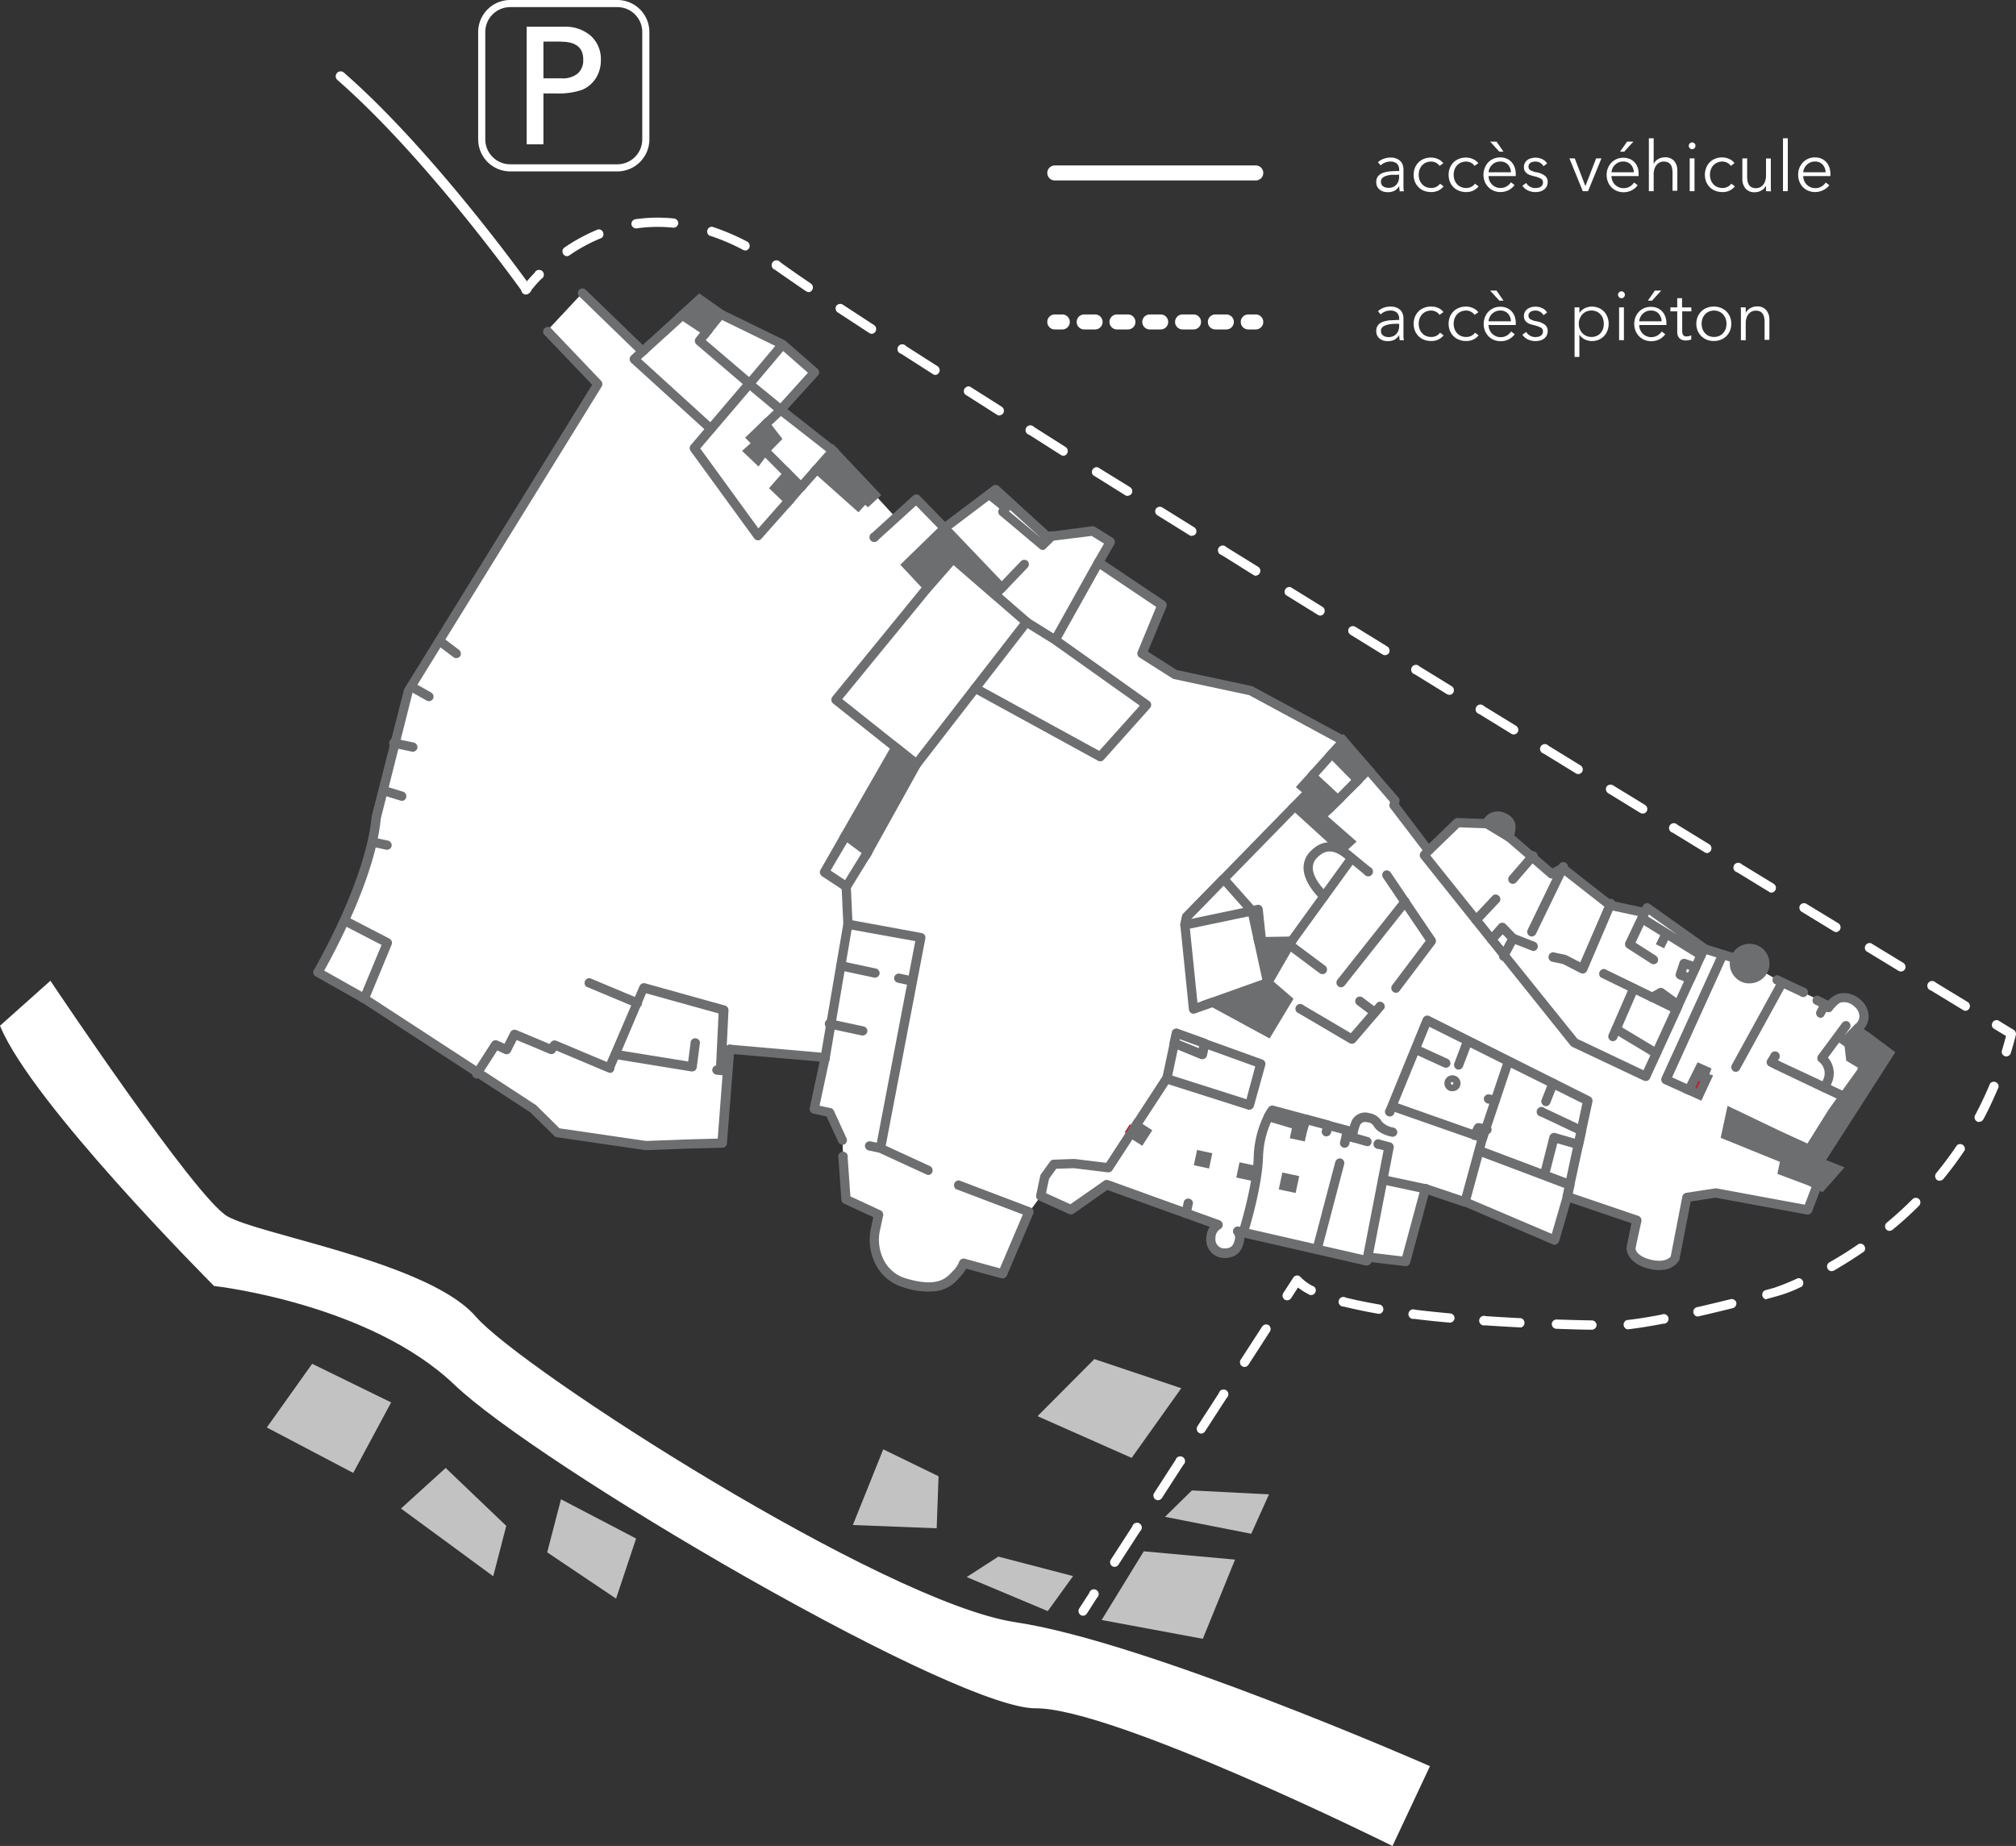 <svg xmlns="http://www.w3.org/2000/svg" viewBox="0 0 419.2 383.81"><rect x="0" y="0" width="419.2" height="383.81" fill="#333333" stroke="none"/><defs><style>.cls-1,.cls-5{fill:#fff;}.cls-2{fill:none;stroke:#fff;stroke-miterlimit:10;stroke-width:1.48px;}.cls-3{fill:#6d6e70;}.cls-4{fill:#be1e2d;}.cls-5{opacity:0.7;}</style></defs><g id="Layer_2" data-name="Layer 2"><g id="Plan_d_accès" data-name="Plan d&apos;accès"><line class="cls-1" x1="219.33" y1="35.96" x2="261.12" y2="35.96"/><path class="cls-1" d="M261.12,37.52H219.33a1.56,1.56,0,0,1,0-3.12h41.79a1.56,1.56,0,0,1,0,3.12Z"/><path class="cls-1" d="M220.89,68.5h-1.56a1.56,1.56,0,1,1,0-3.12h1.56a1.56,1.56,0,0,1,0,3.12Z"/><path class="cls-1" d="M234.54,68.5h-2.28a1.56,1.56,0,0,1,0-3.12h2.28a1.56,1.56,0,1,1,0,3.12Zm-6.83,0h-2.27a1.56,1.56,0,0,1,0-3.12h2.27a1.56,1.56,0,0,1,0,3.12Z"/><path class="cls-1" d="M255,68.5h-2.28a1.56,1.56,0,1,1,0-3.12H255a1.56,1.56,0,0,1,0,3.12Zm-6.82,0h-2.28a1.56,1.56,0,0,1,0-3.12h2.28a1.56,1.56,0,0,1,0,3.12Zm-6.83,0h-2.27a1.56,1.56,0,1,1,0-3.12h2.27a1.56,1.56,0,0,1,0,3.12Z"/><path class="cls-1" d="M261.12,68.5h-1.56a1.56,1.56,0,0,1,0-3.12h1.56a1.56,1.56,0,0,1,0,3.12Z"/><path class="cls-1" d="M290.93,35.34a1.72,1.72,0,0,0-.46-1.32,2,2,0,0,0-1.36-.43,2.81,2.81,0,0,0-1.13.22,2.64,2.64,0,0,0-.89.58l-.56-.65a3.2,3.2,0,0,1,1.12-.7,4.05,4.05,0,0,1,1.56-.28,3.49,3.49,0,0,1,1,.15,2.45,2.45,0,0,1,.84.46,2,2,0,0,1,.57.77,2.67,2.67,0,0,1,.21,1.1v3c0,.26,0,.54,0,.82a5.44,5.44,0,0,0,.09.71h-.89c0-.16,0-.34-.07-.54a5.44,5.44,0,0,1,0-.57h0a2.88,2.88,0,0,1-1,1,3.13,3.13,0,0,1-1.42.3,3.22,3.22,0,0,1-.81-.11,2.53,2.53,0,0,1-.76-.36,2.07,2.07,0,0,1-.57-.64,2,2,0,0,1-.22-1,1.82,1.82,0,0,1,.4-1.25,2.4,2.4,0,0,1,1.07-.69,6.61,6.61,0,0,1,1.53-.29q.87-.06,1.8-.06Zm-.29,1c-.41,0-.82,0-1.23,0a5.87,5.87,0,0,0-1.12.21,2.07,2.07,0,0,0-.82.44,1,1,0,0,0-.32.77,1.29,1.29,0,0,0,.13.62,1.32,1.32,0,0,0,.38.4,1.45,1.45,0,0,0,.51.21,2.47,2.47,0,0,0,1.51-.11,2,2,0,0,0,.69-.5,2.35,2.35,0,0,0,.42-.72,2.72,2.72,0,0,0,.14-.86v-.51Z"/><path class="cls-1" d="M299.32,34.49a1.83,1.83,0,0,0-.72-.65,2.24,2.24,0,0,0-1-.25,2.65,2.65,0,0,0-1.07.21,2.58,2.58,0,0,0-.83.58,2.66,2.66,0,0,0-.52.88,3.33,3.33,0,0,0,0,2.16,2.55,2.55,0,0,0,.52.87,2.4,2.4,0,0,0,.81.58,2.67,2.67,0,0,0,1.08.21,2.22,2.22,0,0,0,1.11-.25,2.19,2.19,0,0,0,.74-.64l.74.56a3.33,3.33,0,0,1-1.07.86,3.38,3.38,0,0,1-1.52.32,4,4,0,0,1-1.5-.27,3.24,3.24,0,0,1-1.14-.75,3.4,3.4,0,0,1-.74-1.14,3.91,3.91,0,0,1-.26-1.43,3.86,3.86,0,0,1,.26-1.42,3.4,3.4,0,0,1,.74-1.14,3.24,3.24,0,0,1,1.14-.75,4,4,0,0,1,1.5-.27,3.52,3.52,0,0,1,1.39.3,2.7,2.7,0,0,1,1.14.88Z"/><path class="cls-1" d="M306.6,34.49a1.83,1.83,0,0,0-.72-.65,2.2,2.2,0,0,0-1-.25,2.67,2.67,0,0,0-1.08.21,2.44,2.44,0,0,0-.82.58,2.53,2.53,0,0,0-.53.88,3.33,3.33,0,0,0,0,2.16,2.72,2.72,0,0,0,.52.87,2.4,2.4,0,0,0,.81.58,2.67,2.67,0,0,0,1.08.21,2.22,2.22,0,0,0,1.11-.25,2.19,2.19,0,0,0,.74-.64l.74.56a3.23,3.23,0,0,1-1.07.86,3.38,3.38,0,0,1-1.52.32,4,4,0,0,1-1.5-.27,3.33,3.33,0,0,1-1.14-.75,3.4,3.4,0,0,1-.74-1.14,3.91,3.91,0,0,1-.26-1.43,3.86,3.86,0,0,1,.26-1.42,3.4,3.4,0,0,1,.74-1.14,3.33,3.33,0,0,1,1.14-.75,4,4,0,0,1,1.5-.27,3.52,3.52,0,0,1,1.39.3,2.8,2.8,0,0,1,1.15.88Z"/><path class="cls-1" d="M315.18,36.14v.22a2.18,2.18,0,0,1,0,.25h-5.65a2.57,2.57,0,0,0,.2,1A2.52,2.52,0,0,0,311,38.88a2.29,2.29,0,0,0,1,.2,2.41,2.41,0,0,0,1.33-.36,2.58,2.58,0,0,0,.85-.82l.75.58a3.65,3.65,0,0,1-1.35,1.11,3.83,3.83,0,0,1-1.58.34,3.62,3.62,0,0,1-1.41-.27,3.3,3.3,0,0,1-1.11-.75,3.56,3.56,0,0,1-.74-1.14,3.72,3.72,0,0,1-.27-1.43,3.67,3.67,0,0,1,.27-1.42A3.3,3.3,0,0,1,310.57,33a3.32,3.32,0,0,1,1.35-.27,3.44,3.44,0,0,1,1.41.27,2.84,2.84,0,0,1,1,.73,3.07,3.07,0,0,1,.62,1.07A4,4,0,0,1,315.18,36.14Zm-1-.32a2.51,2.51,0,0,0-.62-1.6,2.1,2.1,0,0,0-1.64-.63,2.32,2.32,0,0,0-.92.18,2.36,2.36,0,0,0-.74.5,2.57,2.57,0,0,0-.51.71,2.28,2.28,0,0,0-.22.84Zm-4.33-6.38h1.33l1.45,2.1h-.86Z"/><path class="cls-1" d="M320.94,34.55a1.77,1.77,0,0,0-.67-.69,1.88,1.88,0,0,0-1-.27,2.31,2.31,0,0,0-.52.06,1.41,1.41,0,0,0-.47.19,1,1,0,0,0-.33.33,1,1,0,0,0-.12.48.83.83,0,0,0,.39.74,3.88,3.88,0,0,0,1.24.43,4,4,0,0,1,1.78.72,1.55,1.55,0,0,1,.58,1.27,2,2,0,0,1-.23,1,1.93,1.93,0,0,1-.59.65,2.45,2.45,0,0,1-.82.37,4.06,4.06,0,0,1-.92.11,3.71,3.71,0,0,1-1.5-.32,2.79,2.79,0,0,1-1.2-1l.79-.58a2.19,2.19,0,0,0,1.89,1.06,2.93,2.93,0,0,0,.61-.06,1.3,1.3,0,0,0,.51-.2,1,1,0,0,0,.35-.37,1.08,1.08,0,0,0,.13-.56.87.87,0,0,0-.51-.81,6.67,6.67,0,0,0-1.5-.5,6.44,6.44,0,0,1-.64-.19,2.26,2.26,0,0,1-.64-.32,1.75,1.75,0,0,1-.48-.53,1.6,1.6,0,0,1-.19-.8,1.81,1.81,0,0,1,.21-.9,1.75,1.75,0,0,1,.54-.61,2.3,2.3,0,0,1,.78-.35,3.37,3.37,0,0,1,.9-.12,3.25,3.25,0,0,1,1.39.32,2.2,2.2,0,0,1,1,.9Z"/><path class="cls-1" d="M330.21,39.75h-1.09l-2.78-6.82h1.11l2.21,5.77h0l2.23-5.77H333Z"/><path class="cls-1" d="M340.73,36.14v.22a2.29,2.29,0,0,1,0,.25h-5.65a2.58,2.58,0,0,0,.21,1,2.32,2.32,0,0,0,.52.78,2.39,2.39,0,0,0,.79.53,2.25,2.25,0,0,0,1,.2,2.44,2.44,0,0,0,1.34-.36,2.68,2.68,0,0,0,.85-.82l.74.58a3.65,3.65,0,0,1-1.35,1.11,3.8,3.8,0,0,1-1.58.34,3.6,3.6,0,0,1-1.4-.27,3.34,3.34,0,0,1-1.12-.75,3.54,3.54,0,0,1-.73-1.14,3.72,3.72,0,0,1-.27-1.43,3.86,3.86,0,0,1,.26-1.42,3.54,3.54,0,0,1,.73-1.14,3.32,3.32,0,0,1,1.09-.75,3.4,3.4,0,0,1,1.36-.27,3.48,3.48,0,0,1,1.41.27,2.84,2.84,0,0,1,1,.73,3.07,3.07,0,0,1,.62,1.07A4,4,0,0,1,340.73,36.14Zm-1-.32a2.46,2.46,0,0,0-.62-1.6,2.1,2.1,0,0,0-1.63-.63,2.32,2.32,0,0,0-.92.18,2.36,2.36,0,0,0-.74.5,2.21,2.21,0,0,0-.51.71,2.28,2.28,0,0,0-.22.84Zm-2-4.28h-.86l1.46-2.1h1.32Z"/><path class="cls-1" d="M343.9,34.06a2.06,2.06,0,0,1,.92-1,2.85,2.85,0,0,1,1.37-.35,2.4,2.4,0,0,1,1.94.77,3,3,0,0,1,.65,2v4.18h-1V36a4.88,4.88,0,0,0-.09-1,1.93,1.93,0,0,0-.29-.75,1.44,1.44,0,0,0-.57-.49,2.16,2.16,0,0,0-.9-.17,1.87,1.87,0,0,0-1.42.65,2.37,2.37,0,0,0-.47.83,3.51,3.51,0,0,0-.18,1.19v3.49h-1v-11h1v5.32Z"/><path class="cls-1" d="M352.55,30.31a.68.68,0,0,1-.21.51.72.72,0,0,1-.48.19.68.68,0,0,1-.48-.19.65.65,0,0,1-.22-.51.63.63,0,0,1,.22-.5.69.69,0,0,1,.48-.2.73.73,0,0,1,.48.2A.66.66,0,0,1,352.55,30.31Zm-.2,9.44h-1V32.93h1Z"/><path class="cls-1" d="M359.9,34.49a1.94,1.94,0,0,0-.73-.65,2.2,2.2,0,0,0-1-.25,2.67,2.67,0,0,0-1.08.21,2.48,2.48,0,0,0-1.35,1.46,3.33,3.33,0,0,0,0,2.16,2.72,2.72,0,0,0,.52.87,2.34,2.34,0,0,0,.82.58,2.62,2.62,0,0,0,1.07.21,2.22,2.22,0,0,0,1.11-.25,2.19,2.19,0,0,0,.74-.64l.75.56a3.18,3.18,0,0,1-2.6,1.18,4,4,0,0,1-1.5-.27,3.32,3.32,0,0,1-1.88-1.89,3.91,3.91,0,0,1-.26-1.43,3.86,3.86,0,0,1,.26-1.42A3.32,3.32,0,0,1,356.63,33a4,4,0,0,1,1.5-.27,3.52,3.52,0,0,1,1.39.3,2.73,2.73,0,0,1,1.15.88Z"/><path class="cls-1" d="M367.22,39.75c0-.18,0-.39,0-.61s0-.41,0-.55h0a2.23,2.23,0,0,1-.94,1,2.77,2.77,0,0,1-1.39.38,2.38,2.38,0,0,1-1.94-.78,3.05,3.05,0,0,1-.65-2V32.93h1v3.78a4.78,4.78,0,0,0,.09,1,2.11,2.11,0,0,0,.3.75,1.44,1.44,0,0,0,.57.49,1.93,1.93,0,0,0,.89.18,2.08,2.08,0,0,0,.77-.16,2,2,0,0,0,.66-.49,2.45,2.45,0,0,0,.46-.83,3.55,3.55,0,0,0,.18-1.19v-3.5h1v5.32c0,.19,0,.42,0,.71s0,.56.05.79Z"/><path class="cls-1" d="M371.75,39.75h-1v-11h1Z"/><path class="cls-1" d="M380.61,36.14v.22a2.29,2.29,0,0,1,0,.25h-5.65a2.79,2.79,0,0,0,.2,1,2.49,2.49,0,0,0,2.29,1.51,2.38,2.38,0,0,0,1.33-.36,2.61,2.61,0,0,0,.86-.82l.74.58A3.65,3.65,0,0,1,379,39.59a3.83,3.83,0,0,1-1.58.34,3.69,3.69,0,0,1-1.41-.27,3.3,3.3,0,0,1-1.11-.75,3.38,3.38,0,0,1-.73-1.14,3.72,3.72,0,0,1-.27-1.43,3.66,3.66,0,0,1,.26-1.42,3.38,3.38,0,0,1,.73-1.14A3.32,3.32,0,0,1,376,33a3.39,3.39,0,0,1,1.35-.27,3.49,3.49,0,0,1,1.42.27,3,3,0,0,1,1,.73,3.05,3.05,0,0,1,.61,1.07A3.75,3.75,0,0,1,380.61,36.14Zm-1-.32a2.46,2.46,0,0,0-.62-1.6,2.1,2.1,0,0,0-1.64-.63,2.27,2.27,0,0,0-.91.18,2.4,2.4,0,0,0-.75.5,2.57,2.57,0,0,0-.51.71,2.49,2.49,0,0,0-.22.84Z"/><path class="cls-1" d="M290.93,66.32a1.72,1.72,0,0,0-.46-1.32,1.93,1.93,0,0,0-1.36-.43,2.81,2.81,0,0,0-1.13.22,2.64,2.64,0,0,0-.89.58l-.56-.66a3.51,3.51,0,0,1,1.12-.7,4.25,4.25,0,0,1,1.56-.27,3.49,3.49,0,0,1,1,.15,2.45,2.45,0,0,1,.84.46,1.92,1.92,0,0,1,.57.77,2.65,2.65,0,0,1,.21,1.09v3c0,.26,0,.53,0,.81a5.62,5.62,0,0,0,.09.72h-.89c0-.17,0-.35-.07-.54a5.59,5.59,0,0,1,0-.57h0a2.76,2.76,0,0,1-1,1,3.13,3.13,0,0,1-1.42.3,2.82,2.82,0,0,1-.81-.11,2.29,2.29,0,0,1-.76-.35,2,2,0,0,1-.57-.65,1.89,1.89,0,0,1-.22-1,1.82,1.82,0,0,1,.4-1.25,2.32,2.32,0,0,1,1.07-.69,6.12,6.12,0,0,1,1.53-.29c.58,0,1.18-.07,1.8-.07Zm-.29,1c-.41,0-.82,0-1.23.05a5.19,5.19,0,0,0-1.12.21,2.07,2.07,0,0,0-.82.44,1,1,0,0,0-.32.77,1.25,1.25,0,0,0,.13.61,1.12,1.12,0,0,0,.38.4,1.3,1.3,0,0,0,.51.22,2.47,2.47,0,0,0,1.51-.11,2.19,2.19,0,0,0,.69-.5,2.35,2.35,0,0,0,.42-.72,2.72,2.72,0,0,0,.14-.86v-.51Z"/><path class="cls-1" d="M299.32,65.47a1.83,1.83,0,0,0-.72-.65,2.12,2.12,0,0,0-1-.25,2.65,2.65,0,0,0-1.07.21,2.44,2.44,0,0,0-.83.58,2.66,2.66,0,0,0-.52.88,3.33,3.33,0,0,0,0,2.16,2.42,2.42,0,0,0,.52.86,2.29,2.29,0,0,0,.81.59,2.67,2.67,0,0,0,1.08.21,2.22,2.22,0,0,0,1.11-.25,2.19,2.19,0,0,0,.74-.64l.74.55a3.2,3.2,0,0,1-1.07.86,3.25,3.25,0,0,1-1.52.32,4,4,0,0,1-1.5-.27,3.24,3.24,0,0,1-1.14-.75,3.46,3.46,0,0,1-.74-1.13,4.06,4.06,0,0,1,0-2.86,3.46,3.46,0,0,1,.74-1.13,3.24,3.24,0,0,1,1.14-.75,4,4,0,0,1,1.5-.27A3.52,3.52,0,0,1,299,64a2.7,2.7,0,0,1,1.14.88Z"/><path class="cls-1" d="M306.6,65.47a1.83,1.83,0,0,0-.72-.65,2.08,2.08,0,0,0-1-.25,2.67,2.67,0,0,0-1.08.21,2.31,2.31,0,0,0-.82.58,2.53,2.53,0,0,0-.53.88,3.33,3.33,0,0,0,0,2.16,2.57,2.57,0,0,0,.52.86,2.29,2.29,0,0,0,.81.59,2.67,2.67,0,0,0,1.08.21,2.22,2.22,0,0,0,1.11-.25,2.19,2.19,0,0,0,.74-.64l.74.55a3.11,3.11,0,0,1-1.07.86,3.25,3.25,0,0,1-1.52.32,4,4,0,0,1-1.5-.27,3.33,3.33,0,0,1-1.14-.75,3.46,3.46,0,0,1-.74-1.13,4.06,4.06,0,0,1,0-2.86,3.46,3.46,0,0,1,.74-1.13,3.33,3.33,0,0,1,1.14-.75,4,4,0,0,1,1.5-.27,3.52,3.52,0,0,1,1.39.3,2.8,2.8,0,0,1,1.15.88Z"/><path class="cls-1" d="M315.18,67.12v.21a2.18,2.18,0,0,1,0,.25h-5.65a2.57,2.57,0,0,0,.2,1,2.39,2.39,0,0,0,.53.79,2.5,2.5,0,0,0,.78.53,2.45,2.45,0,0,0,1,.2,2.41,2.41,0,0,0,1.33-.36,2.68,2.68,0,0,0,.85-.82l.75.58a3.75,3.75,0,0,1-1.35,1.11,3.82,3.82,0,0,1-1.58.33,3.62,3.62,0,0,1-1.41-.27,3.3,3.3,0,0,1-1.11-.75,3.63,3.63,0,0,1-.74-1.13,3.92,3.92,0,0,1,0-2.86,3.41,3.41,0,0,1,.72-1.13,3.36,3.36,0,0,1,1.1-.75,3.32,3.32,0,0,1,1.35-.27,3.44,3.44,0,0,1,1.41.27,2.84,2.84,0,0,1,1,.73,3.07,3.07,0,0,1,.62,1.07A4,4,0,0,1,315.18,67.12Zm-1-.32a2.49,2.49,0,0,0-.62-1.6,2.1,2.1,0,0,0-1.64-.63,2.32,2.32,0,0,0-.92.18,2.51,2.51,0,0,0-.74.49,2.61,2.61,0,0,0-.51.72,2.23,2.23,0,0,0-.22.84Zm-4.33-6.38h1.33l1.45,2.09h-.86Z"/><path class="cls-1" d="M320.94,65.53a1.77,1.77,0,0,0-.67-.69,1.88,1.88,0,0,0-1-.27,2.31,2.31,0,0,0-.52.06,1.23,1.23,0,0,0-.47.19.9.9,0,0,0-.45.81.83.83,0,0,0,.39.74,3.88,3.88,0,0,0,1.24.43,4,4,0,0,1,1.78.72,1.54,1.54,0,0,1,.58,1.27,2,2,0,0,1-.23,1,1.88,1.88,0,0,1-.59.66,2.25,2.25,0,0,1-.82.36,3.76,3.76,0,0,1-2.42-.21,2.77,2.77,0,0,1-1.2-1l.79-.59a2,2,0,0,0,.77.76,2.08,2.08,0,0,0,1.12.31,2.93,2.93,0,0,0,.61-.06,1.47,1.47,0,0,0,.51-.2,1,1,0,0,0,.35-.38,1.06,1.06,0,0,0,.13-.56.85.85,0,0,0-.51-.8,7.14,7.14,0,0,0-1.5-.51l-.64-.18a2.26,2.26,0,0,1-.64-.32,1.88,1.88,0,0,1-.48-.53,1.6,1.6,0,0,1-.19-.8,1.81,1.81,0,0,1,.21-.9,1.75,1.75,0,0,1,.54-.61,2.53,2.53,0,0,1,.78-.36,3.82,3.82,0,0,1,.9-.11,3.11,3.11,0,0,1,1.39.32,2.2,2.2,0,0,1,1,.9Z"/><path class="cls-1" d="M328.41,74.22h-1V63.91h1v1.18h0a2.76,2.76,0,0,1,1.13-1,3.23,3.23,0,0,1,1.43-.34,3.71,3.71,0,0,1,1.45.27,3.37,3.37,0,0,1,1.11.76,3.33,3.33,0,0,1,.71,1.14,3.84,3.84,0,0,1,.26,1.41,3.8,3.8,0,0,1-.26,1.41,3.33,3.33,0,0,1-.71,1.14,3.37,3.37,0,0,1-1.11.76,3.71,3.71,0,0,1-1.45.27,3.23,3.23,0,0,1-1.43-.34,2.83,2.83,0,0,1-1.13-1h0Zm5.08-6.9a3.38,3.38,0,0,0-.17-1.07,2.5,2.5,0,0,0-.51-.87,2.21,2.21,0,0,0-.81-.59,2.53,2.53,0,0,0-1.09-.22,2.59,2.59,0,0,0-1.05.21,2.54,2.54,0,0,0-.83.58,2.71,2.71,0,0,0-.54.88,2.92,2.92,0,0,0-.2,1.08,3,3,0,0,0,.2,1.09,2.62,2.62,0,0,0,.54.86,2.7,2.7,0,0,0,.83.58,2.59,2.59,0,0,0,1.05.21,2.68,2.68,0,0,0,1.09-.21,2.21,2.21,0,0,0,.81-.59,2.5,2.5,0,0,0,.51-.87A3.38,3.38,0,0,0,333.49,67.32Z"/><path class="cls-1" d="M337.87,61.29a.66.66,0,0,1-.21.5.69.69,0,0,1-1,0,.7.7,0,0,1,0-1,.69.69,0,0,1,1,0A.66.66,0,0,1,337.87,61.29Zm-.2,9.44h-1V63.91h1Z"/><path class="cls-1" d="M346.51,67.12v.21a2.18,2.18,0,0,1,0,.25h-5.65a2.39,2.39,0,0,0,.2,1,2.52,2.52,0,0,0,.52.79,2.67,2.67,0,0,0,.79.53,2.58,2.58,0,0,0,2.31-.16,2.68,2.68,0,0,0,.85-.82l.74.58a3.64,3.64,0,0,1-1.34,1.11,3.82,3.82,0,0,1-1.58.33,3.62,3.62,0,0,1-1.41-.27,3.3,3.3,0,0,1-1.11-.75,3.63,3.63,0,0,1-.74-1.13,3.75,3.75,0,0,1-.27-1.43,4,4,0,0,1,.26-1.43,3.6,3.6,0,0,1,.73-1.13,3.35,3.35,0,0,1,2.45-1,3.48,3.48,0,0,1,1.41.27,2.84,2.84,0,0,1,1,.73,3.07,3.07,0,0,1,.62,1.07A4,4,0,0,1,346.51,67.12Zm-1-.32a2.49,2.49,0,0,0-.62-1.6,2.12,2.12,0,0,0-1.64-.63,2.32,2.32,0,0,0-.92.18,2.51,2.51,0,0,0-.74.49,2.25,2.25,0,0,0-.51.72,2.23,2.23,0,0,0-.22.84Zm-2-4.29h-.86l1.46-2.09h1.32Z"/><path class="cls-1" d="M351.71,64.74h-1.92v4a2.16,2.16,0,0,0,.07.62.9.9,0,0,0,.21.39.69.69,0,0,0,.33.19,1.77,1.77,0,0,0,.41,0,1.71,1.71,0,0,0,.43-.06,2.23,2.23,0,0,0,.43-.16l0,.86a2.48,2.48,0,0,1-.55.15,3,3,0,0,1-.62.06,2.52,2.52,0,0,1-.58-.08,1.42,1.42,0,0,1-1-.83,2.17,2.17,0,0,1-.16-.92V64.74h-1.42v-.83h1.42V62h1v1.92h1.92Z"/><path class="cls-1" d="M360,67.32a3.75,3.75,0,0,1-.27,1.43,3.38,3.38,0,0,1-1.9,1.88,3.92,3.92,0,0,1-1.47.27,3.87,3.87,0,0,1-1.46-.27,3.37,3.37,0,0,1-1.15-.75,3.49,3.49,0,0,1-.75-1.13,3.92,3.92,0,0,1,0-2.86,3.49,3.49,0,0,1,.75-1.13,3.37,3.37,0,0,1,1.15-.75,3.87,3.87,0,0,1,1.46-.27,3.92,3.92,0,0,1,1.47.27,3.38,3.38,0,0,1,1.9,1.88A3.75,3.75,0,0,1,360,67.32Zm-1,0a3.12,3.12,0,0,0-.18-1.07,2.69,2.69,0,0,0-.52-.87,2.33,2.33,0,0,0-.82-.59,2.74,2.74,0,0,0-2.15,0,2.35,2.35,0,0,0-.8.59,2.38,2.38,0,0,0-.52.87,3.27,3.27,0,0,0,0,2.14,2.38,2.38,0,0,0,.52.87,2.35,2.35,0,0,0,.8.59,2.86,2.86,0,0,0,2.15,0,2.33,2.33,0,0,0,.82-.59,2.69,2.69,0,0,0,.52-.87A3.12,3.12,0,0,0,359,67.32Z"/><path class="cls-1" d="M363,63.91c0,.19,0,.39,0,.61s0,.41,0,.56h0a2.22,2.22,0,0,1,.95-1,2.7,2.7,0,0,1,1.38-.37,2.37,2.37,0,0,1,1.94.77,3.06,3.06,0,0,1,.65,2v4.18h-1V67a4.88,4.88,0,0,0-.09-1,1.8,1.8,0,0,0-.3-.75,1.48,1.48,0,0,0-.56-.49,2.16,2.16,0,0,0-.9-.17,1.82,1.82,0,0,0-.76.16,1.84,1.84,0,0,0-.67.49,2.27,2.27,0,0,0-.46.83,3.49,3.49,0,0,0-.18,1.18v3.5h-1V65.41c0-.18,0-.42,0-.71s0-.55-.05-.79Z"/><path class="cls-2" d="M128.38.74h-22.3a5.92,5.92,0,0,0-5.91,5.9V29a5.93,5.93,0,0,0,5.91,5.9h22.3a5.93,5.93,0,0,0,5.91-5.9V6.64A5.92,5.92,0,0,0,128.38.74Z"/><path class="cls-1" d="M109.35,61.24a1,1,0,0,1-.56-.18,1,1,0,0,1-.22-1.34,30.4,30.4,0,0,1,2.6-3A1,1,0,1,1,112.55,58a27.14,27.14,0,0,0-2.42,2.8A1,1,0,0,1,109.35,61.24Z"/><path class="cls-1" d="M408.74,210.17a.93.93,0,0,1-.5-.14l-6.74-4.1a1,1,0,1,1,1-1.64l6.74,4.1a1,1,0,0,1-.5,1.78ZM395.27,202a.94.94,0,0,1-.5-.15l-6.72-4.09a1,1,0,0,1,1-1.65l6.73,4.1a1,1,0,0,1,.32,1.32A1,1,0,0,1,395.27,202Zm-13.44-8.2a1,1,0,0,1-.5-.14l-6.72-4.1a1,1,0,0,1-.32-1.33,1,1,0,0,1,1.32-.31l6.72,4.09a1,1,0,0,1-.5,1.79Zm-13.43-8.2a.91.91,0,0,1-.5-.15l-6.72-4.1a1,1,0,1,1,1-1.64l6.71,4.1a1,1,0,0,1-.5,1.79ZM355,177.37a1,1,0,0,1-.5-.14l-6.71-4.11a1,1,0,1,1,1-1.64l6.7,4.11a1,1,0,0,1-.5,1.78Zm-13.42-8.21a1,1,0,0,1-.5-.14l-6.7-4.11a1,1,0,0,1-.32-1.33,1,1,0,0,1,1.32-.31l6.71,4.11a1,1,0,0,1,.32,1.32A1,1,0,0,1,341.55,169.16Zm-13.4-8.22a1,1,0,0,1-.51-.15l-6.7-4.11a1,1,0,1,1,1-1.64l6.7,4.12a1,1,0,0,1,.32,1.32A1,1,0,0,1,328.15,160.94Zm-13.41-8.23a1,1,0,0,1-.5-.14l-6.7-4.12a1,1,0,1,1,1-1.64l6.7,4.12a1,1,0,0,1,.31,1.32A1,1,0,0,1,314.74,152.71Zm-13.4-8.24a1,1,0,0,1-.5-.14l-6.69-4.13a1,1,0,1,1,1-1.63l6.7,4.12a1,1,0,0,1,.31,1.32A.94.94,0,0,1,301.34,144.47ZM288,136.22a.94.94,0,0,1-.51-.14l-6.7-4.13a1,1,0,0,1-.31-1.33,1,1,0,0,1,1.32-.31l6.7,4.13a1,1,0,0,1,.31,1.33A1,1,0,0,1,288,136.22ZM274.57,128a1,1,0,0,1-.5-.14l-6.69-4.14a1,1,0,0,1,1-1.64l6.69,4.14a1,1,0,0,1-.51,1.78Zm-13.37-8.28a.94.94,0,0,1-.51-.14L254,115.39a1,1,0,1,1,1-1.63l6.69,4.14a1,1,0,0,1-.51,1.78Zm-13.37-8.29a.94.94,0,0,1-.5-.15l-6.68-4.15a1,1,0,0,1-.31-1.32,1,1,0,0,1,1.33-.31l6.67,4.15a1,1,0,0,1,.31,1.33A1,1,0,0,1,247.83,111.39Zm-13.35-8.31a.91.91,0,0,1-.5-.15l-6.68-4.17a1,1,0,0,1,1-1.63L235,101.3a1,1,0,0,1,.31,1.32A1,1,0,0,1,234.48,103.08Zm-13.33-8.35a1,1,0,0,1-.51-.15L214,90.4a1,1,0,1,1,1-1.63L221.66,93a1,1,0,0,1-.51,1.77Zm-13.32-8.38a.87.87,0,0,1-.51-.15L200.67,82a1,1,0,0,1,1-1.63l6.65,4.21a1,1,0,0,1,.29,1.33A.94.94,0,0,1,207.83,86.35Zm-13.29-8.43a1,1,0,0,1-.51-.15c-2.3-1.47-4.52-2.88-6.64-4.25a1,1,0,1,1,1-1.61c2.12,1.36,4.33,2.78,6.63,4.24a1,1,0,0,1-.52,1.77ZM181.3,69.41a.94.94,0,0,1-.53-.16l-6.6-4.31a1,1,0,0,1-.27-1.34,1,1,0,0,1,1.33-.27l6.59,4.31a1,1,0,0,1-.52,1.77Zm-13.16-8.69a1,1,0,0,1-.54-.17c-2.34-1.59-4.29-2.95-5.8-4l-.68-.48a1,1,0,1,1,1.11-1.57l.69.5c1.5,1.08,3.44,2.43,5.76,4a1,1,0,0,1-.54,1.76Zm-50.29-7.45a1,1,0,0,1-.55-1.75,36.36,36.36,0,0,1,7.08-3.83,1,1,0,0,1,.72,1.78,34.75,34.75,0,0,0-6.71,3.63A.93.93,0,0,1,117.85,53.27ZM155,52.08a1.06,1.06,0,0,1-.45-.11,44.47,44.47,0,0,0-7.06-3,1,1,0,0,1,.6-1.83,47.28,47.28,0,0,1,7.36,3.14,1,1,0,0,1-.45,1.82Zm-22.7-4.59a1,1,0,0,1-1-.82,1,1,0,0,1,.81-1.09,33,33,0,0,1,8.07-.15,1,1,0,0,1,.85,1.06,1,1,0,0,1-1.05.85,31.62,31.62,0,0,0-7.6.14Z"/><path class="cls-1" d="M417.2,219.65a.95.95,0,0,1-.92-1.24c.3-1,.58-2,.85-3l-2.67-1.62a1,1,0,0,1,1-1.65l3.28,2a1,1,0,0,1,.43,1.06c-.32,1.26-.68,2.52-1.05,3.75A1,1,0,0,1,417.2,219.65Z"/><path class="cls-1" d="M331,276.47h0c-1.79,0-4.34-.08-7.4-.19a1,1,0,0,1-.93-1,1,1,0,0,1,1-.93c3.05.1,5.59.16,7.38.19a1,1,0,0,1,.94,1A1,1,0,0,1,331,276.47Zm7.39-.08a1,1,0,0,1-.11-1.92c1.94-.21,4.37-.59,7.22-1.14a1,1,0,1,1,.37,1.89c-2.9.55-5.38.95-7.38,1.17ZM316.24,276h-.05c-2.55-.13-5-.27-7.39-.44a1,1,0,1,1,.13-1.91c2.35.16,4.82.3,7.35.43a1,1,0,0,1,0,1.92Zm-14.74-1h-.09c-2.59-.23-5.07-.49-7.37-.78a1,1,0,1,1,.23-1.9c2.29.27,4.75.53,7.32.77a1,1,0,0,1,.87,1A1,1,0,0,1,301.5,275Zm51.42-1.27a1,1,0,0,1-.21-1.9c2.24-.51,4.65-1.09,7.16-1.71a1,1,0,0,1,1.17.7,1,1,0,0,1-.7,1.16c-2.53.63-4.95,1.21-7.21,1.73Zm-66.07-.56h-.16c-2.73-.46-5.19-1-7.31-1.51a1,1,0,1,1,.47-1.86c2.08.52,4.48,1,7.16,1.47a1,1,0,0,1-.16,1.91Zm80.41-3a1,1,0,0,1-.25-1.89l1.87-.51a49,49,0,0,0,4.94-2,1,1,0,0,1,.79,1.76,28.43,28.43,0,0,1-5.22,2v0l-1.89.52A1.07,1.07,0,0,1,367.26,270.13Zm13.54-5.86a1,1,0,0,1-.48-1.8c2.11-1.19,4.18-2.49,6.18-3.87a1,1,0,0,1,1.1,1.58c-2.05,1.41-4.18,2.75-6.33,4A1,1,0,0,1,380.8,264.27Zm12.13-8.37a1,1,0,0,1-.74-.35,1,1,0,0,1,.12-1.36c1.87-1.55,3.68-3.2,5.38-4.91a1,1,0,0,1,1.36,0,1,1,0,0,1,0,1.36c-1.74,1.75-3.59,3.44-5.51,5A1,1,0,0,1,392.93,255.9Zm10.4-10.43a.94.94,0,0,1-.61-.22,1,1,0,0,1-.13-1.35c1.54-1.88,3-3.84,4.35-5.84a1,1,0,0,1,1.59,1.07c-1.38,2.06-2.88,4.07-4.46,6A1,1,0,0,1,403.33,245.47Zm8.2-12.22a.92.92,0,0,1-.45-.12,1,1,0,0,1-.39-1.3c1.13-2.12,2.18-4.33,3.11-6.57a1,1,0,0,1,1.78.74c-1,2.29-2,4.56-3.2,6.74A1,1,0,0,1,411.53,233.25Z"/><path class="cls-1" d="M267.63,270.36a.91.91,0,0,1-.52-.16,1,1,0,0,1-.28-1.33l2.09-3.23a1,1,0,0,1,.73-.44.93.93,0,0,1,.79.33,9.18,9.18,0,0,0,2.83,2,1,1,0,0,1-.84,1.73,13.5,13.5,0,0,1-2.53-1.56l-1.46,2.26A1,1,0,0,1,267.63,270.36Z"/><path class="cls-1" d="M231.78,325.78a1,1,0,0,1-.52-.15,1,1,0,0,1-.29-1.33l4.48-6.93a1,1,0,1,1,1.62,1l-4.48,6.93A1,1,0,0,1,231.78,325.78Zm9-13.86a1,1,0,0,1-.52-.15,1,1,0,0,1-.28-1.33l4.48-6.93a1,1,0,1,1,1.61,1.05l-4.48,6.93A1,1,0,0,1,240.74,311.92Zm9-13.85a1,1,0,0,1-.81-1.49l4.48-6.92a1,1,0,1,1,1.62,1l-4.49,6.93A1,1,0,0,1,249.71,298.07Zm9-13.86a1,1,0,0,1-.52-.15,1,1,0,0,1-.29-1.33l4.49-6.93a1,1,0,0,1,1.32-.29,1,1,0,0,1,.29,1.33l-4.48,6.93A1,1,0,0,1,258.67,284.21Z"/><path class="cls-1" d="M225.21,335.94a.91.91,0,0,1-.52-.16,1,1,0,0,1-.29-1.33l2.09-3.23a1,1,0,1,1,1.61,1L226,335.5A1,1,0,0,1,225.21,335.94Z"/><path class="cls-1" d="M109.52,30V5.56h7.75a8,8,0,0,1,5.58,1.89,6.51,6.51,0,0,1,2.09,5.07,6.82,6.82,0,0,1-1.07,3.78A6.19,6.19,0,0,1,121,18.69a15,15,0,0,1-5.32.74H113V30Zm7.14-21.36H113v7.65h3.83a4.87,4.87,0,0,0,3.29-1,3.61,3.61,0,0,0,1.15-2.88C121.31,9.93,119.76,8.67,116.66,8.67Z"/><path class="cls-1" d="M109.46,61.12a1,1,0,0,1-.83-.43c-.2-.28-19.82-27.79-38.47-44.06a1,1,0,0,1,1.34-1.54c18.84,16.43,38.6,44.14,38.8,44.41a1,1,0,0,1-.25,1.43A1,1,0,0,1,109.46,61.12Z"/><path class="cls-1" d="M113.75,68.78l7.35-7.87L133.6,73l11.88-10.8,4.38,3.07,12.87,6.28,6.68,5.84-7.08,7.8,10.9,8.49,8.67,9.18,4.36,4.75,4.26-3.87,5.88,6,10.58-8,10.73,9.8,9.45-1.22,3.67,2.29L228.41,117l13.2,8.87-4.17,10.06,6.87,4.36,15.77,3.37,19.29,10.43,10.7,12.36-.21,1s6.85,9.76,7.16,9.46l6-5.84,6.09.22,13.52,10.48,2.28-1.21,9.86,7.71,7.19,1.54.5-1,11.88,8.45,9.45,3.13,6.81,3.94,10,4.68s3.77-3.32,5.44-1,2.83,3.15.88,5.16,6.09,5.64,6.09,5.64l-17.24,23,2.76,2-2.62,7.87-19-3.73L350.81,249l-2.41,12.41s-1,2.79-5,1.55-4.42-2.35-4.18-3.28,1.13-5.92,1.13-5.92l-14.4-4.92-2.58,8.89-18.71-7.79-8.57-2.34-3.77,14.74-7.92-.94-.59.94L258,256.18s0,3.1-1.88,3.65-3.84.67-3.89-.58-.32-4.4.72-4.61-1.81-.72-1.81-.72l-21-7.57-7.81,5-5.9-2.68L214,252l-5.5,12.89-8.12-2.21s-1.94,7.77-12.33,4.06-5.25-14-5.25-14l-6.86-3.3-.61-8.62-.16-3.76-2.62-5.71-3.25-.7,2-10.8-19.54-1.67-1.55,19.56-14.92.47-19.35-2.65-4.68-4.63L73.89,206.56l-7.8-4.38,5.5-10.83s6.13-11.64,6.64-21.31,6.67-26.39,6.67-26.39l39.26-63.82Z"/><path class="cls-3" d="M75.9,208.56a.9.9,0,0,1-.62-.11L65.62,203a1,1,0,0,1-.45-.59.92.92,0,0,1,.1-.74s2.67-4.57,5.46-10.7h0c3.75-8.23,6-15.51,6.53-21a.8.8,0,0,1,0-.15L84,143.41a1.31,1.31,0,0,1,.12-.27L123.13,80,113.05,69.44a1,1,0,0,1,1.39-1.33L125,79.19a1,1,0,0,1,.12,1.17L85.79,144,79.18,170.2c-.54,5.62-2.67,12.59-6.32,20.75L81,195.17a1,1,0,0,1,.44,1.22L76.64,208a.92.92,0,0,1-.57.54Zm-8.49-6.75,7.87,4.43,4.06-9.77-7.28-3.77C70.09,196.94,68.25,200.31,67.41,201.81Z"/><path class="cls-3" d="M162.48,86.17a1,1,0,0,1-.86-1.6L168,77.5l-5.84-5.11-12.77-6.22a1,1,0,0,1,.85-1.73l12.87,6.28a1,1,0,0,1,.22.14l6.68,5.83a1,1,0,0,1,.33.67,1,1,0,0,1-.25.7l-7.08,7.8A1,1,0,0,1,162.48,86.17Z"/><polygon class="cls-3" points="166.55 101.28 164.03 104.13 161.24 101.48 163.82 98.54 166.55 101.28"/><path class="cls-3" d="M164.09,105.51l-4.18-4,3.86-4.42,4.09,4.1Zm-1.52-4.09,1.4,1.32,1.26-1.43L163.86,100Z"/><path class="cls-3" d="M166.69,102.22a.94.94,0,0,1-.78-.22,1,1,0,0,1-.08-1.36l3.31-3.76a1,1,0,0,1,1.45,1.28l-3.32,3.75A.93.93,0,0,1,166.69,102.22Z"/><path class="cls-3" d="M157.76,112.34a.61.61,0,0,1-.19,0,1,1,0,0,1-.73-.39L143.61,93.77a1,1,0,0,1,0-1.19l11.42-13.41a1,1,0,0,1,1.35-.11L163,84.48,173.82,93a1,1,0,1,1-1.18,1.51L161.74,86l-5.81-4.84L145.61,93.25l12.08,16.61,5.62-6.37a1,1,0,1,1,1.44,1.27L158.33,112A.93.93,0,0,1,157.76,112.34Z"/><path class="cls-3" d="M133.75,74a1,1,0,0,1-.81-.26L120.43,61.6a1,1,0,0,1,0-1.36,1,1,0,0,1,1.35,0l11.87,11.49,7.58-6.89a1,1,0,0,1,1.35.06,1,1,0,0,1-.06,1.36l-8.25,7.5A1,1,0,0,1,133.75,74Z"/><polygon class="cls-3" points="149.86 65.31 146.97 68.92 141.85 65.53 145.48 62.23 149.86 65.31"/><path class="cls-3" d="M147.17,70.2l-6.88-4.55L145.4,61l5.85,4.12Zm-3.76-4.79,3.36,2.22,1.7-2.13-2.91-2Z"/><path class="cls-3" d="M156,80.74h-.06a1,1,0,0,1-.71-.22l-10.42-8.91a1,1,0,0,1-.13-1.33l1.58-2a1,1,0,1,1,1.5,1.19l-1,1.25,9,7.67L162,71a1,1,0,0,1,1.47,1.24l-6.92,8.21A.93.93,0,0,1,156,80.74Z"/><path class="cls-3" d="M148,90.14a1,1,0,0,1-.8-.24L131.22,75.38a1,1,0,0,1,0-1.41l1.73-1.64a1,1,0,1,1,1.33,1.39l-1,.94,15.18,13.82a1,1,0,0,1,.06,1.36A.91.91,0,0,1,148,90.14Z"/><path class="cls-3" d="M150.36,238.63h-.12l-7.34.19-8.49.32h-.18l-18.43-2.69a1,1,0,0,1-.53-.26l-5-4.91L75.23,208.42a1,1,0,1,1,1-1.61l35.15,22.91a.57.57,0,0,1,.15.12l4.81,4.76,18,2.63,8.42-.32,6.48-.17,1-13.16-1.28-.14a1,1,0,0,1-.85-1.06,1,1,0,0,1,.79-.85l.52-10.81-15.08-4.2-5.07,11.95,13.83,2.24.54-4.22a1,1,0,0,1,1.91.25l-.67,5.2a1,1,0,0,1-.38.65,1,1,0,0,1-.73.18l-15.27-2.48-.93,2.18a1,1,0,0,1-1.77-.75h0L133,205a1,1,0,0,1,1.15-.55l16.63,4.63a1,1,0,0,1,.7,1l-.36,7.34a1,1,0,0,1,.69-.22,1,1,0,0,1,.89,1l-.37,4.6v0l-1.18,14.93A1,1,0,0,1,150.36,238.63Z"/><path class="cls-3" d="M132.7,209.5a.94.94,0,0,1-.52-.06l-10.24-4.28a1,1,0,0,1,.74-1.78l10.25,4.29a1,1,0,0,1,.51,1.26A.92.92,0,0,1,132.7,209.5Z"/><path class="cls-3" d="M127,223.05a1,1,0,0,1-.52-.07l-10.81-4.55-.21.32a1,1,0,0,1-1.17.36l-6.86-2.87-1.23,2.44a1,1,0,0,1-1.26.44l-1.54-.71-3.26,5.06a1,1,0,1,1-1.61-1l3.71-5.76a1,1,0,0,1,1.21-.35l1.45.66,1.22-2.4a1,1,0,0,1,1.23-.46l6.94,2.91.22-.32a1,1,0,0,1,1.17-.36l11.55,4.86a1,1,0,0,1-.23,1.84Z"/><path class="cls-3" d="M175.32,238a1,1,0,0,1-1-.55l-2.44-5.31-2.77-.6a1,1,0,0,1-.74-1.14l2.07-9.68-18.75-1.63a1,1,0,0,1-.87-1,1,1,0,0,1,1-.88l19.83,1.73a1,1,0,0,1,.69.39,1,1,0,0,1,.17.77l-2.1,9.8,2.31.5a.92.92,0,0,1,.67.54l2.64,5.75a1,1,0,0,1-.47,1.28A1.25,1.25,0,0,1,175.32,238Z"/><polygon class="cls-3" points="181.9 102.89 180.49 104.19 179.85 103.63 178.44 105.17 169.87 97.52 173.23 93.71 181.9 102.89"/><path class="cls-3" d="M178.5,106.51l-10-8.91,4.69-5.31,10.06,10.64-2.76,2.55-.58-.51Zm-7.28-9.07,7.15,6.38,1.41-1.54.69.61.06,0-7.28-7.7Z"/><path class="cls-3" d="M217,114.34a1,1,0,0,1-.76-.21l-8.34-7a1,1,0,0,1-.15-1.32l.06-.07-2.73-2.2a1,1,0,0,1-.36-.76,1,1,0,0,1,.38-.75l1.31-1a1,1,0,0,1,1.22,0l10.41,9.5.58-.07a1,1,0,0,1,.8,1.64l-1.89,1.86A1,1,0,0,1,217,114.34Zm-7.16-8,6.69,5.57L210,106a.89.89,0,0,1-.14.25Z"/><polygon class="cls-4" points="354.88 224.19 353.3 227.6 351.19 226.64 353.44 222.12 354.67 222.67 354.17 223.97 354.88 224.19"/><path class="cls-3" d="M353.77,228.86l-3.89-1.75,3.11-6.24,2.9,1.29-.45,1.2.78.24Zm-1.28-2.68.34.15.71-1.54-.31-.1Z"/><path class="cls-3" d="M351.33,227.59a.94.94,0,0,1-.54-.07L346,225.36a1,1,0,0,1-.5-.54,1,1,0,0,1,0-.73L357.39,198a1,1,0,0,1,1.75.79L347.69,224l3.89,1.76a1,1,0,0,1-.25,1.82Z"/><path class="cls-3" d="M297.17,177.8H297a1,1,0,0,1-.7-.38L289.09,168a1,1,0,0,1-.17-.78l.11-.5-5.25-6.06a1,1,0,0,1,1.45-1.25l5.56,6.42a1,1,0,0,1,.22.83l-.12.53,6.24,8.24,5.25-5.08a1,1,0,0,1,.71-.27l6.09.22a1,1,0,0,1-.07,1.92l-5.68-.2-5.74,5.55A1,1,0,0,1,297.17,177.8Z"/><path class="cls-3" d="M279.51,155a.91.91,0,0,1-.6-.11l-19.17-10.36-15.63-3.34a1.07,1.07,0,0,1-.31-.13l-6.87-4.36a1,1,0,0,1-.37-1.18l3.86-9.33-12.55-8.43a1,1,0,0,1-.3-1.28l2-3.46L227,111.43l-8.1,1a1,1,0,0,1-1.07-.83.94.94,0,0,1,.83-1.08l8.43-1.1a1,1,0,0,1,.63.14l3.67,2.29a1,1,0,0,1,.33,1.29l-2,3.49,12.47,8.37a1,1,0,0,1,.35,1.16l-3.86,9.32,6,3.83,15.6,3.34a.77.77,0,0,1,.25.1l19.3,10.42a1,1,0,0,1-.32,1.8Z"/><path class="cls-3" d="M353.87,199.55a.93.93,0,0,1-.65-.13l-12.32-7.63a1,1,0,0,1-.36-1.23l1.09-2.24a1,1,0,0,1,.63-.5.94.94,0,0,1,.79.15l11.88,8.44a1,1,0,0,1,.31,1.19l-.64,1.4a1,1,0,0,1-.6.52Zm-11.22-9,6.15,3.82-5.95-4.24Z"/><path class="cls-3" d="M361,200.19a1,1,0,0,1-.44,0l-6.45-2a1,1,0,1,1,.58-1.83l6.45,2a1,1,0,0,1,.63,1.21A1,1,0,0,1,361,200.19Z"/><path class="cls-3" d="M342.14,190.7a1.38,1.38,0,0,1-.35,0l-7.19-1.54a1.07,1.07,0,0,1-.39-.18l-9.37-7.33-1.73.91a1,1,0,0,1-1.08-.12l-8.66-7.51-.26-.16a1,1,0,0,1,1-1.64l.34.21a.94.94,0,0,1,.12.09l8.22,7.13,1.69-.91a1,1,0,0,1,1,.1l9.69,7.57,7,1.5a1,1,0,0,1,.74,1.14A1,1,0,0,1,342.14,190.7Z"/><path class="cls-3" d="M196.55,110.76a1,1,0,0,1-.84-.28l-5.23-5.37-7.83,7.11a1,1,0,1,1-1.29-1.42l8.51-7.74a1,1,0,0,1,1.34,0l5.29,5.44,8.59-6.47a1,1,0,0,1,1.35.19,1,1,0,0,1-.19,1.34l-9.27,7A.9.9,0,0,1,196.55,110.76Z"/><path class="cls-3" d="M361.09,222.84a.94.94,0,0,1-.61-.11,1,1,0,0,1-.38-1.3l9.19-16.73-.38-.18a1,1,0,0,1,.82-1.74l1.3.62h0l4.06,1.92a1,1,0,1,1-.82,1.73L371,205.52l-9.24,16.83A.93.93,0,0,1,361.09,222.84Z"/><path class="cls-3" d="M314.71,183.76a1,1,0,0,1-.78-.23,1,1,0,0,1-.09-1.36l4-4.63a1,1,0,1,1,1.45,1.27l-4,4.63A1,1,0,0,1,314.71,183.76Z"/><path class="cls-3" d="M307.06,192.22a1,1,0,0,1-.81-.25,1,1,0,0,1,0-1.36l4.22-4.48a1,1,0,0,1,1.4,1.32l-4.22,4.48A1,1,0,0,1,307.06,192.22Z"/><path class="cls-3" d="M318.66,194.7a.94.94,0,0,1-.57-.08,1,1,0,0,1-.44-1.29l6.42-13.25a1,1,0,1,1,1.73.83l-6.42,13.26A1,1,0,0,1,318.66,194.7Z"/><path class="cls-3" d="M312.79,199.79a1,1,0,0,1-1-1.4l.13-.25a1,1,0,0,1,1.3-.4,1,1,0,0,1,.4,1.3l-.13.25A1,1,0,0,1,312.79,199.79Z"/><path class="cls-3" d="M319,197.71a.93.93,0,0,1-.49-.06L314.29,196a1,1,0,1,1,.7-1.79l4.24,1.66a1,1,0,0,1-.21,1.85Z"/><path class="cls-3" d="M329.22,202.4a.93.93,0,0,1-.59-.09L325,200.44l-2.4-.52A1,1,0,0,1,323,198l2.53.54a.85.85,0,0,1,.24.09l2.83,1.46,5.32-12.3a1,1,0,1,1,1.76.76L330,201.84a1,1,0,0,1-.56.52A.47.47,0,0,1,329.22,202.4Z"/><path class="cls-3" d="M344,200.47a1,1,0,0,1-.67-.14l-5-3.21a1,1,0,0,1-.35-1.22l2.55-5.35a1,1,0,0,1,1.74.83L340.09,196l4.26,2.74a1,1,0,0,1,.29,1.33A1,1,0,0,1,344,200.47Z"/><line class="cls-4" x1="346.49" y1="194.12" x2="345.18" y2="196.77"/><rect class="cls-3" x="344.36" y="194.48" width="2.96" height="1.92" transform="translate(17.07 418.41) rotate(-63.62)"/><path class="cls-3" d="M335.52,216.47a1.08,1.08,0,0,1-.53-.07,1,1,0,0,1-.5-1.27l4.35-10a1,1,0,0,1,1.27-.5,1,1,0,0,1,.49,1.26l-4.34,10A1,1,0,0,1,335.52,216.47Z"/><path class="cls-3" d="M344.51,219.94a1,1,0,0,1-.64-.13l-8.32-5a1,1,0,0,1-.33-1.32,1,1,0,0,1,1.32-.33l8.32,5a1,1,0,0,1,.33,1.31A.93.93,0,0,1,344.51,219.94Z"/><path class="cls-3" d="M343.69,208.31a1,1,0,0,1-.56-.09l-10.27-5a1,1,0,0,1,.84-1.73l10.27,5a1,1,0,0,1-.28,1.82Z"/><path class="cls-3" d="M312.92,199.54h-.05a.94.94,0,0,1-.84-.36l-2.6-3.24a1,1,0,0,1,0-1.24l2.24-2.55a1,1,0,0,1,1.42,0l2.21,2.3a1,1,0,0,1,.16,1.11l-1.86,3.5A1,1,0,0,1,312.92,199.54Zm-1.49-4.16,1.18,1.47.85-1.59-1-1Z"/><path class="cls-3" d="M310.33,196.3a1,1,0,0,1-.9-.35l-14-17.52a1,1,0,0,1,0-1.24l.88-1a1,1,0,1,1,1.44,1.28l-.34.38,13.53,16.88a1,1,0,0,1-.15,1.35A1,1,0,0,1,310.33,196.3Z"/><path class="cls-3" d="M351.63,204.42a1,1,0,0,1-.5,0l-2.1-.84a1,1,0,0,1-.56-1.19l.79-2.38a1,1,0,0,1,1.21-.61l2.43.79a1,1,0,0,1,.57,1.31l-1.11,2.42A1,1,0,0,1,351.63,204.42Zm-1.05-2.34.41.16.29-.61-.5-.16Z"/><path class="cls-3" d="M352.74,202a.87.87,0,0,1-.54-.08,1,1,0,0,1-.48-1.27l1.13-2.45a1,1,0,0,1,1.75.8l-1.13,2.45A1,1,0,0,1,352.74,202Z"/><path class="cls-3" d="M348.73,210.76a1,1,0,0,1-.57-.09l-5-2.45a.93.93,0,0,1-.54-.84,1,1,0,0,1,.49-.87l1.78-1a.94.94,0,0,1,1,.06l3.63,2.61a1,1,0,0,1,.32,1.18l-.37.82a1,1,0,0,1-.55.5Z"/><path class="cls-3" d="M342.31,224.74a.9.9,0,0,1-.56-.08l-14.82-7a.88.88,0,0,1-.34-.26L312,199.19a1,1,0,0,1,.15-1.35,1,1,0,0,1,1.35.15L328,216l13.74,6.53,6-13.1a1,1,0,0,1,1.27-.48,1,1,0,0,1,.48,1.28l-6.42,14a1,1,0,0,1-.55.51Z"/><path class="cls-3" d="M348.79,210.62a1,1,0,0,1-.55-.07,1,1,0,0,1-.47-1.28l2.84-6.2a1,1,0,0,1,1.28-.47,1,1,0,0,1,.47,1.27l-2.84,6.2A1,1,0,0,1,348.79,210.62Z"/><path class="cls-3" d="M366.91,201a3.16,3.16,0,1,1-2.43-3.76A3.16,3.16,0,0,1,366.91,201Z"/><path class="cls-3" d="M364.45,204.4a4.4,4.4,0,0,1-1.49,0,4.13,4.13,0,1,1,4.89-3.17h0A4.11,4.11,0,0,1,364.45,204.4Zm-1-6.25a2.2,2.2,0,1,0,2.48,2.64h0a2.2,2.2,0,0,0-1.69-2.62A2.34,2.34,0,0,0,363.49,198.15Z"/><path class="cls-3" d="M386.21,215a1,1,0,0,1-.81-.25,1,1,0,0,1,0-1.36l.29-.3a2.47,2.47,0,0,0,.94-1.59,2.69,2.69,0,0,0-1.09-2.27,3.06,3.06,0,0,0-2.72-.8c-.44.13-.86.49-1.71,1.46a1,1,0,1,1-1.44-1.27,5.63,5.63,0,0,1,2.61-2,5,5,0,0,1,4.52,1.18,4.61,4.61,0,0,1,1.74,4,4.29,4.29,0,0,1-1.47,2.65l-.27.28A1,1,0,0,1,386.21,215Z"/><path class="cls-3" d="M378.71,211.62a1,1,0,0,1-1-1.39l.51-1-1-.48a1,1,0,0,1,.86-1.72l1.83.91h0l.81.4a1,1,0,0,1-.83,1.74l-.53,1A1,1,0,0,1,378.71,211.62Z"/><path class="cls-3" d="M193.19,244.27a.89.89,0,0,1-.55-.08l-9.86-4.53-2.17-.47a1,1,0,0,1-.74-.79.83.83,0,0,1,0-.35,1,1,0,0,1,1.14-.74l1.31.28,8-41.91-13.24-2.39L172.54,220a1,1,0,1,1-1.9-.32L175.37,192a1,1,0,0,1,1.12-.79L191.63,194a1,1,0,0,1,.63.4,1,1,0,0,1,.15.73l-8.24,43.09,9.27,4.27a1,1,0,0,1-.25,1.82Z"/><path class="cls-3" d="M182.1,203.26a.83.83,0,0,1-.35,0l-7.11-1.52a1,1,0,0,1-.74-1.14,1,1,0,0,1,1.15-.74l7.1,1.52a1,1,0,0,1,.74,1.14A1,1,0,0,1,182.1,203.26Z"/><path class="cls-3" d="M189.88,204.93a1.38,1.38,0,0,1-.35,0l-2.85-.61a1,1,0,0,1-.74-1.15,1,1,0,0,1,1.14-.73l2.85.6a1,1,0,0,1-.05,1.9Z"/><path class="cls-3" d="M179.52,215.29a1,1,0,0,1-.35,0l-6.6-1.42A1,1,0,1,1,173,212l6.61,1.42a1,1,0,0,1,.73,1.14A1,1,0,0,1,179.52,215.29Z"/><polygon class="cls-3" points="208.26 122.23 206.92 123.66 198.18 116.05 192.89 122.09 188.53 117.44 196.4 109.81 208.26 122.23"/><path class="cls-3" d="M207,125l-8.72-7.59-5.35,6.12-5.73-6.11,9.24-9,13.16,13.78Zm-8.9-10.3,8.77,7.63.08-.08-10.57-11.06-6.49,6.3,3,3.18Z"/><path class="cls-3" d="M190.71,159.8h0a1,1,0,0,1-.72-.2l-16.78-13.35a1,1,0,0,1-.14-1.36l19.11-23.41,5.3-6.07a1,1,0,0,1,1.36-.09l15.25,13.27a1,1,0,0,1,.13,1.32l-22.87,29.53A1,1,0,0,1,190.71,159.8Zm-15.57-14.45,15.26,12.14,21.72-28-13.85-12-4.66,5.32Z"/><path class="cls-3" d="M228.92,158.28a.93.93,0,0,1-.61-.11l-26-14.24a.94.94,0,0,1-.38-1.3,1,1,0,0,1,1.3-.38l25.34,13.87,8.44-9.4-18.11-12.87-6-3.72a1,1,0,0,1-.3-1.32,1,1,0,0,1,1.32-.31l5.14,3.21,8.49-15.2a1,1,0,0,1,1.3-.37,1,1,0,0,1,.49.69,1,1,0,0,1-.11.62l-8.56,15.32,18.3,13a.93.93,0,0,1,.4.68,1,1,0,0,1-.24.75L229.48,158A.93.93,0,0,1,228.92,158.28Z"/><polygon class="cls-3" points="190.56 158.85 180.44 177.1 175.81 173.69 186.26 155.43 190.56 158.85"/><path class="cls-3" d="M180.75,178.52l-6.2-4.57L186,154l5.81,4.62Zm-3.68-5.1,3.06,2.26,9.2-16.59-2.79-2.21Z"/><path class="cls-3" d="M176.12,185.31a1,1,0,0,1-.68-.15l-4.54-3a1,1,0,0,1-.3-1.28l4.37-7.64a1,1,0,0,1,1.41-.3l4.63,3.41a1,1,0,0,1,.25,1.28l-4.47,7.26a.93.93,0,0,1-.61.43ZM172.71,181l3,2,3.48-5.65-3-2.25Z"/><path class="cls-3" d="M194.73,268.45a15.83,15.83,0,0,1-7-.83,9.42,9.42,0,0,1-5.95-5.36,11.18,11.18,0,0,1-.68-6.88l.49-2.3-6.08-2.83a1,1,0,0,1-.56-.8l-.6-8.63a1,1,0,1,1,1.91-.13l.57,8.06,6.27,2.91a1,1,0,0,1,.54,1.07l-.66,3.05a9.19,9.19,0,0,0,.55,5.68,7.47,7.47,0,0,0,4.77,4.32c6.55,2,8.41,0,9.64-1.29l.18-.2a5.26,5.26,0,0,0,1.3-1.88,1,1,0,0,1,1.19-.7l7.31,2,4.77-11.2-13.91-5.27a1,1,0,0,1,.69-1.8l14.84,5.63a1,1,0,0,1,.54.52,1,1,0,0,1,0,.76l-5.49,12.88a1,1,0,0,1-1.14.55l-7.32-2a8.56,8.56,0,0,1-1.38,1.83l-.18.19A7.41,7.41,0,0,1,194.73,268.45Z"/><path class="cls-3" d="M95,136.82a.92.92,0,0,1-.72-.19L90.78,134a1,1,0,0,1,1.16-1.54l3.53,2.68a1,1,0,0,1,.18,1.35A1,1,0,0,1,95,136.82Z"/><path class="cls-3" d="M89.34,145.77a.92.92,0,0,1-.62-.11L85,143.57a1,1,0,0,1,.94-1.68L89.67,144a1,1,0,0,1,.36,1.31A.94.94,0,0,1,89.34,145.77Z"/><path class="cls-3" d="M86,156.28a.83.83,0,0,1-.35,0l-3.67-.78a1,1,0,1,1,.4-1.88l3.67.78a1,1,0,0,1,.74,1.15A1,1,0,0,1,86,156.28Z"/><path class="cls-3" d="M83.78,166.48a1.11,1.11,0,0,1-.44,0l-4-1.23a1,1,0,0,1,.57-1.84l4,1.23a1,1,0,0,1-.14,1.87Z"/><path class="cls-3" d="M80.64,176.67a1.38,1.38,0,0,1-.35,0L77.2,176a1,1,0,0,1,.4-1.88l3.09.66a1,1,0,0,1,.74,1.15A1,1,0,0,1,80.64,176.67Z"/><path class="cls-3" d="M369.45,222.29a.92.92,0,0,1-.56-.08l-1-.5a.95.95,0,0,1-.4-1.37l.63-1a1,1,0,1,1,1.64,1l-.08.12.08,0a1,1,0,0,1,.45,1.28A.93.93,0,0,1,369.45,222.29Z"/><path class="cls-3" d="M379.45,227.08a1,1,0,0,1-.82-1.64,5.32,5.32,0,0,0,.49-1,3,3,0,0,0-.85-3.65,1,1,0,0,1-.21-1.36l5-6.75a1,1,0,0,1,1.35-.2,1,1,0,0,1,.2,1.35l-4.51,6.06a5,5,0,0,1,.79,5.26,7.08,7.08,0,0,1-.78,1.52,1.7,1.7,0,0,1-.31.29A.89.89,0,0,1,379.45,227.08Z"/><polygon class="cls-3" points="388.9 216.12 387.4 221.49 384.79 219.93 384.31 215.77 386.06 214.01 388.9 216.12"/><path class="cls-3" d="M388,223l-4.1-2.46-.58-5.09,2.66-2.68,4,3Zm-2.3-3.62,1.12.67,1-3.52-1.63-1.22-.84.84Z"/><path class="cls-3" d="M385.74,230a1,1,0,0,1-.55-.08L378.9,227,369,222.28a1,1,0,0,1,.82-1.74L386,228.11a1,1,0,0,1,.51.59,1,1,0,0,1-.1.78v0A1,1,0,0,1,385.74,230Z"/><polygon class="cls-3" points="378.3 241.66 381.88 243.09 378.72 246.7 377.79 246.27 376.14 245.52 370.67 243.46 371.19 241 358.87 235.97 359.87 231.3 360.02 231.37 369.87 236.09 376.16 238.96 376.18 238.94 381 231.27 387.04 222.81 387.4 221.49 388.9 216.12 392.76 219.01 379.06 240.29 378.3 241.66"/><path class="cls-3" d="M379,247.87l-3.23-1.48-6.19-2.32.53-2.49-12.32-5,1.43-6.65,1.24.59,9.86,4.72,5.51,2.52,4.38-7,6-8.36,2.19-7.88,5.71,4.26-14.39,22.41,3.83,1.53Zm-7.19-5,4.7,1.77,2,.91,1.79-2.05-3.33-1.33,1.3-2.33,13.24-20.58-2-1.51-1.53,5.5-6.14,8.6-5.24,8.33-.78-.32L369.47,237l-8.91-4.27-.58,2.69,12.32,5Z"/><path class="cls-3" d="M346.05,264a7.65,7.65,0,0,1-2.7-.1c-4.52-.89-5.23-3.66-5.12-4.57.07-.55.71-3.42,1-5l-13.67-4.64a1,1,0,0,1-.63-1.12l4.11-19.18L314.2,222l-5,14.92a.91.91,0,0,1-.49.56.93.93,0,0,1-.73,0l-18-6.3,0,.07a1,1,0,1,1-1.78-.73l7.66-18.75a1,1,0,0,1,.55-.53.94.94,0,0,1,.77,0L330.62,228a1,1,0,0,1,.51,1.06L327,248.16l13.68,4.65a1,1,0,0,1,.63,1.12c-.44,1.94-1.15,5.17-1.21,5.62s.6,1.87,3.58,2.45c2.45.49,3.45-.42,3.72-.74l2.42-12.48a1,1,0,0,1,.8-.77h0l6-.92a1.14,1.14,0,0,1,.32,0l18.34,3.39,1.83-4.82a1,1,0,0,1,1.8.69l-2.12,5.56a1,1,0,0,1-1.07.61l-19-3.5-5.16.79-2.33,12a1,1,0,0,1-.11.29A4.29,4.29,0,0,1,346.05,264Zm-55.36-34.58,17,6,4.8-14.26-6.77-3.38-1.52,4a1,1,0,0,1-1.24.56,1,1,0,0,1-.56-1.24l1.59-4.23-6.77-3.38Z"/><path class="cls-3" d="M300.8,222a1.06,1.06,0,0,1-.55-.08L293.86,219a1,1,0,0,1,.81-1.75l6.38,2.93a1,1,0,0,1,.47,1.28A1,1,0,0,1,300.8,222Z"/><path class="cls-3" d="M311.05,229.73a1,1,0,0,1-.35,0l-1.4-.3a1,1,0,0,1-.74-1.14,1,1,0,0,1,1.15-.74l1.39.3a1,1,0,0,1,.74,1.14A1,1,0,0,1,311.05,229.73Z"/><path class="cls-3" d="M306.74,237a1,1,0,0,1-.59-.1,1,1,0,0,1-.41-1.3l.82-1.57a1,1,0,0,1,1.05-.5l1.48.32a1,1,0,1,1-.4,1.88l-.76-.16-.48.92A1,1,0,0,1,306.74,237Z"/><path class="cls-3" d="M323.44,258.81a.88.88,0,0,1-.53-.07l-18.65-8a1,1,0,0,1-.55-1.14l3.64-13.32a.94.94,0,0,1,1.18-.67,1,1,0,0,1,.67,1.18l-.5,1.83,11.77,4.44,1.73-6.79a1,1,0,0,1,1.2-.69l4.1,1.19.25-1.14-7.37-3.48a1,1,0,1,1,.82-1.73l8.06,3.8a1,1,0,0,1,.53,1.07l-.62,2.89a1,1,0,0,1-.45.62,1,1,0,0,1-.76.1l-4.14-1.19-1.54,6,4.5,1.7a1,1,0,0,1,.6,1.1l-.52,2.41-2.65,9.13a1,1,0,0,1-.51.6A.79.79,0,0,1,323.44,258.81Zm-17.66-9.46,16.89,7.2,2.33-8,.33-1.53-17.14-6.47Z"/><path class="cls-3" d="M321.54,230a1,1,0,0,1-1-1.3l1.51-3.83a1,1,0,0,1,1.25-.54,1,1,0,0,1,.54,1.25l-1.51,3.83A1,1,0,0,1,321.54,230Z"/><path class="cls-3" d="M302.21,226.86a1.74,1.74,0,0,1-.6,0,1.64,1.64,0,0,1-1-.72,1.66,1.66,0,0,1-.23-1.25,1.66,1.66,0,0,1,2-1.27,1.65,1.65,0,0,1,.56,3A1.72,1.72,0,0,1,302.21,226.86Zm-.51-1.69a.24.24,0,0,0,0,.2.25.25,0,0,0,.17.11.26.26,0,0,0,.21,0,.28.28,0,0,0,.11-.17.23.23,0,0,0,0-.2A.24.24,0,0,0,302,225a.25.25,0,0,0-.21,0,.23.23,0,0,0-.11.17Z"/><path class="cls-3" d="M390.58,222.26a.92.92,0,0,1-.71-.17l-8.21-5.87a1,1,0,0,1,1.12-1.57l8.21,5.88a1,1,0,0,1,.22,1.34A1,1,0,0,1,390.58,222.26Z"/><polygon class="cls-3" points="280.68 174.99 278.97 176.51 269.2 167.6 272.08 164.66 272.08 164.65 270.79 163.56 272.79 161.35 278.21 166.37 276.33 168.27 274.63 169.73 280.68 174.99"/><path class="cls-3" d="M279,177.8l-11.14-10.15,2.86-2.93-1.27-1.07,3.32-3.67,6.86,6.35L277,168.94l-.91.79,6,5.25Zm-8.37-10.24,8.39,7.66.24-.23-6.06-5.27,2.54-2.18,1.13-1.14-4-3.69-.68.76,1,.83-.19.83Z"/><polygon class="cls-3" points="284.51 160 282.39 162.14 277 156.68 279.37 154.07 284.51 160"/><path class="cls-3" d="M282.39,163.51l-6.71-6.8,3.7-4.1,6.44,7.44Zm-4.06-6.86,4.06,4.12.81-.81-3.85-4.44Z"/><path class="cls-3" d="M278.36,167.31a.92.92,0,0,1-.8-.24l-5.42-5a1,1,0,0,1-.06-1.35l4.21-4.66a1,1,0,0,1,1.4,0l5.39,5.45a1,1,0,0,1,0,1.36L278.89,167A.93.93,0,0,1,278.36,167.31Zm-4.22-6,4,3.74,2.86-2.89-4-4.06Z"/><path class="cls-3" d="M278.36,167.31a1,1,0,0,1-.83-1.62l4.18-4.23a1,1,0,0,1,1.37,1.36L278.89,167A.93.93,0,0,1,278.36,167.31Z"/><polygon class="cls-3" points="267.72 207.86 263.64 214.63 252.14 208.4 263.6 204.31 267.72 207.86"/><path class="cls-3" d="M264,215.92l-14.19-7.71,14-5,5.16,4.45Zm-9.5-7.34,8.8,4.77,3.19-5.29-3.09-2.66Z"/><polygon class="cls-3" points="268.58 195.68 263.6 204.31 261.75 195.79 262.32 195.78 268.58 195.68"/><path class="cls-3" d="M263.18,206.94l-2.62-12.09,9.7-.16Zm-.25-10.21,1.08,4.94,2.89-5Z"/><path class="cls-3" d="M261.89,196.74a1.11,1.11,0,0,1-.44,0,1,1,0,0,1-.65-.72l-1.38-6.4a1,1,0,0,1,.73-1.14,1,1,0,0,1,1.14.74l1.38,6.35a.94.94,0,0,1,0,.55A1,1,0,0,1,261.89,196.74Z"/><path class="cls-3" d="M248.33,210.76a1,1,0,0,1-.66-.13,1,1,0,0,1-.45-.72l-1.78-17.48a1.15,1.15,0,0,1,0-.19.77.77,0,0,1,0-.15l.36-1.66a1,1,0,0,1,.25-.47l7.7-7.89a.94.94,0,0,1,.71-.29.92.92,0,0,1,.69.32l5.91,6.65a1,1,0,0,1,.2.94,1,1,0,0,1-.72.64l-13.12,2.75L249,208.5l2.81-1a1,1,0,0,1,.65,1.81l-4,1.42Zm6.08-26.61-6.74,6.91,10.86-2.27Z"/><path class="cls-3" d="M246.54,193.26a.83.83,0,0,1-.35,0,1,1,0,0,1-.74-1.14l.36-1.68a1,1,0,0,1,.25-.47l22.45-23a1,1,0,0,1,1.38,1.35L247.63,191.1l-.3,1.42A1,1,0,0,1,246.54,193.26Z"/><path class="cls-3" d="M268.72,196.63a1,1,0,0,1-.71-.17,1,1,0,0,1-.21-1.34l12.5-17.26a1.14,1.14,0,0,1,.65-.39,1,1,0,0,1,.74.21l3.21,2.62a1,1,0,1,1-1.22,1.49l-2.42-2-11.91,16.43A.93.93,0,0,1,268.72,196.63Z"/><path class="cls-3" d="M290.37,206.42a1,1,0,0,1-.92-1.53l7-9.29-8.89-13.14a1,1,0,0,1,.25-1.33,1,1,0,0,1,1.34.25l9.27,13.71a1,1,0,0,1,0,1.12L291,206.05A.92.92,0,0,1,290.37,206.42Z"/><path class="cls-3" d="M281.22,217a.88.88,0,0,1-.63-.12l-10.51-6.18a1,1,0,1,1,1-1.66l9.81,5.78,5.5-6.38a1,1,0,0,1,1.46,1.25l-6,7A.92.92,0,0,1,281.22,217Z"/><path class="cls-3" d="M286,211.45a.94.94,0,0,1-.72-.18l-3.11-2.35a1,1,0,0,1-.19-1.34,1,1,0,0,1,1.35-.19l3.11,2.35a1,1,0,0,1,.18,1.34A.9.9,0,0,1,286,211.45Z"/><path class="cls-3" d="M279,205.26a.94.94,0,0,1-.75-.2,1,1,0,0,1-.16-1.35l13.34-16.83a1,1,0,0,1,1.35-.16,1,1,0,0,1,.16,1.35l-13.34,16.84A1,1,0,0,1,279,205.26Z"/><path class="cls-3" d="M275.14,202.53a1,1,0,0,1-.73-.18l-6.62-4.94a1,1,0,0,1,1.15-1.54l6.62,4.94a1,1,0,0,1,.2,1.35A.92.92,0,0,1,275.14,202.53Z"/><path class="cls-3" d="M275.48,187.3a1,1,0,0,1-.78-.23c-.15-.13-3.51-3.14-3.64-6.47A4.78,4.78,0,0,1,272.5,177c2.57-2.64,5.58-2.49,8.92.46l.27.23a1,1,0,0,1-1.22,1.49l-.32-.28c-1.91-1.68-4-2.91-6.28-.56a2.94,2.94,0,0,0-.89,2.19c.1,2.51,3,5.09,3,5.11a1,1,0,0,1-.49,1.67Z"/><path class="cls-3" d="M262.47,196.73h-.05a1,1,0,0,1-1.06-.86l-.59-5.6-.19.05a1,1,0,0,1-1.16-.72,1,1,0,0,1,.71-1.16l1.26-.29a.93.93,0,0,1,.78.15,1,1,0,0,1,.4.68l.71,6.69A1,1,0,0,1,262.47,196.73Z"/><path class="cls-3" d="M250.11,220.21a.9.9,0,0,1-.51-.06l-5.81-2.38a1,1,0,0,1-.58-1.09l.45-2.07a.91.91,0,0,1,.47-.64,1,1,0,0,1,.79-.07l5.87,2.12a1,1,0,0,1,.62,1.1l-.5,2.34a1,1,0,0,1-.49.65A1.12,1.12,0,0,1,250.11,220.21Zm-4.85-3.91,4,1.63.08-.39-4-1.46Z"/><path class="cls-3" d="M260,230.72a.93.93,0,0,1-.44,0l-17.23-5.48a1,1,0,0,1-.65-1.12l1.58-7.4a1,1,0,0,1,.49-.65,1,1,0,0,1,.82,0l4.75,1.94.26-1.21a.95.95,0,0,1,1.26-.7l11.66,4.2a1,1,0,0,1,.6,1.16L260.73,230a1,1,0,0,1-.47.59A.89.89,0,0,1,260,230.72Zm-16.26-7.09,15.44,4.92,1.83-6.82-9.78-3.53-.27,1.26a1,1,0,0,1-.49.65,1,1,0,0,1-.82,0l-4.75-1.94Z"/><path class="cls-3" d="M284.35,263.12a.93.93,0,0,1-.37,0s-15.63-3.6-25.23-5.78a5.48,5.48,0,0,1-.68,2.45c-1.19,2.08-3.75,1.86-4.55,1.62a3.81,3.81,0,0,1-2.69-4,4.58,4.58,0,0,1,.72-2.32l-21.3-7.67-7,4.92a1,1,0,0,1-.95.09L216,249.57a1,1,0,0,1-.54-1.08l.84-4a1.17,1.17,0,0,1,.16-.36l1.89-2.62a.92.92,0,0,1,.74-.39l4.19-.15h.15l6.58.8,11.76-18.05a1,1,0,1,1,1.61,1.05l-12.09,18.55a1,1,0,0,1-.92.43l-7.1-.86-3.64.12-1.49,2.07-.64,3,5.07,2.31,7-4.89a1,1,0,0,1,.88-.12l23.22,8.37a1,1,0,0,1,.07,1.78,2.16,2.16,0,0,0-1,1.91,1.91,1.91,0,0,0,1.31,2.06c.26.08,1.75.28,2.32-.71s.49-1.93.3-2.08a1,1,0,0,1,.8-1.7c8,1.82,22.14,5.07,26,5.94l4.23-21.79-1.1-.28a1,1,0,1,1,.49-1.87l2,.52a1,1,0,0,1,.71,1.11l-4.59,23.66a1,1,0,0,1-.42.62A1.09,1.09,0,0,1,284.35,263.12Z"/><path class="cls-3" d="M304.78,250.85a.87.87,0,0,1-.45,0l-8.2-2.75-8.84-1.89a1,1,0,0,1-.74-1.15,1,1,0,0,1,1.14-.73l8.9,1.9.1,0,8.25,2.77a1,1,0,0,1,.6,1.22A.94.94,0,0,1,304.78,250.85Z"/><path class="cls-3" d="M292.44,263.25a1.13,1.13,0,0,1-.26,0l-7.92-.94a1,1,0,0,1-.84-1.07,1,1,0,0,1,1.07-.84l7.09.84,3.88-14.37a1,1,0,0,1,1.18-.68,1,1,0,0,1,.68,1.18l-4.1,15.17A1,1,0,0,1,292.44,263.25Z"/><path class="cls-3" d="M258.64,257.24a1.11,1.11,0,0,1-.44,0,1,1,0,0,1-.62-1.21c0-.09,2.87-9.11,3.11-15.34a21,21,0,0,1,2.23-9,1,1,0,0,1,1.3-.41,1,1,0,0,1,.4,1.3,19.33,19.33,0,0,0-2,8.17c-.25,6.48-3.08,15.46-3.2,15.84A1,1,0,0,1,258.64,257.24Z"/><path class="cls-3" d="M280.06,237.1a1,1,0,0,1-.35,0A1,1,0,0,1,279,236l.06-.28-7.55-2a1,1,0,0,1,.5-1.86l8.43,2.27a1,1,0,0,1,.69,1.13l-.25,1.17A1,1,0,0,1,280.06,237.1Z"/><path class="cls-3" d="M279.73,238.63a.83.83,0,0,1-.35,0,1,1,0,0,1-.74-1.14L279,236a1,1,0,0,1,1.14-.74l1.34.28a1,1,0,1,1-.41,1.88l-.39-.08-.13.59A1,1,0,0,1,279.73,238.63Z"/><path class="cls-3" d="M284.47,238.28a1,1,0,0,1-.41,0l-3.08-.89a1,1,0,0,1-.68-.78,7.28,7.28,0,0,1,.62-3.17,3.08,3.08,0,0,1,3.8-2,3.63,3.63,0,0,1,2.63,1.79,4.39,4.39,0,0,0,2.43,1.23,1,1,0,0,1,.76,1.13,1,1,0,0,1-1.13.76c-.28-.05-2.8-.58-3.72-2.15a1.66,1.66,0,0,0-1.23-.85l-.2,0a1.17,1.17,0,0,0-1.53.75,11.24,11.24,0,0,0-.46,1.69l2.33.67a1,1,0,0,1-.13,1.88Z"/><path class="cls-3" d="M274,260.75a1,1,0,0,1-.39,0,1,1,0,0,1-.69-1.18l4.74-18a1,1,0,0,1,1.17-.69,1,1,0,0,1,.68,1.17l-4.73,18A1,1,0,0,1,274,260.75Z"/><rect class="cls-4" x="267.21" y="245.11" width="1.66" height="1.66" transform="translate(57.41 -50.66) rotate(12.08)"/><rect class="cls-3" x="266.25" y="244.15" width="3.59" height="3.59" transform="translate(-28.49 456.66) rotate(-77.94)"/><rect class="cls-4" x="269.42" y="235.15" width="1.27" height="0.92" transform="translate(55.3 -51.31) rotate(12.08)"/><rect class="cls-3" x="268.63" y="234.01" width="2.85" height="3.19" transform="translate(-16.74 450.52) rotate(-77.95)"/><rect class="cls-4" x="258.32" y="242.91" width="1.32" height="1.32" transform="translate(56.72 -48.81) rotate(12.08)"/><rect class="cls-3" x="257.36" y="241.95" width="3.24" height="3.24" transform="translate(-33.35 445.91) rotate(-77.93)"/><rect class="cls-4" x="249.49" y="240.35" width="1.32" height="1.32" transform="translate(55.99 -47.02) rotate(12.08)"/><rect class="cls-3" x="248.53" y="239.39" width="3.24" height="3.24" transform="translate(-37.86 435.2) rotate(-77.92)"/><rect class="cls-4" x="235.52" y="234.46" width="2.42" height="1.95" transform="matrix(0.84, 0.54, -0.54, 0.84, 163.69, -90.35)"/><path class="cls-3" d="M237.52,238.23l-3.66-2.33,2.08-3.27L239.6,235Zm-1-2.92.42.27v0l-.41-.26Z"/><path class="cls-3" d="M271.2,235.25a1,1,0,0,1-.42,0l-7.28-2.17a1,1,0,0,1-.61-.55.94.94,0,0,1,0-.82,10.84,10.84,0,0,1,.9-1.48,1,1,0,0,1,1-.34l7.15,1.92a1,1,0,0,1,.61.51,1,1,0,0,1,0,.8l-.67,1.59A1,1,0,0,1,271.2,235.25Z"/><path class="cls-3" d="M275.94,236.26a.83.83,0,0,1-.35,0,1,1,0,0,1-.74-1.14l.12-.54-3.43-.92a1,1,0,0,1-.77-1,.92.92,0,0,1,.41-.7.94.94,0,0,1,.8-.14l4.37,1.17a1,1,0,0,1,.71,1,1,1,0,0,1,0,.17l-.31,1.43A1,1,0,0,1,275.94,236.26Z"/><path class="cls-3" d="M270.72,236.83a1.06,1.06,0,0,1-.43,0,1,1,0,0,1-.64-1.2l.48-1.58a1,1,0,0,1,1.2-.64,1,1,0,0,1,.64,1.2l-.48,1.58A1,1,0,0,1,270.72,236.83Z"/><path class="cls-3" d="M246.77,253.25a.83.83,0,0,1-.35,0,1,1,0,0,1-.74-1.14l.51-2.37a1,1,0,0,1,1.88.4l-.51,2.37A1,1,0,0,1,246.77,253.25Z"/><path class="cls-3" d="M313.61,173.94l-4.47-2.71a2.51,2.51,0,0,1,3.61-1.21C315.37,171.24,313.61,173.94,313.61,173.94Z"/><path class="cls-3" d="M313.91,175.25l-6-3.63.31-.75a3.68,3.68,0,0,1,1.95-1.93,3.62,3.62,0,0,1,3,.21,3.26,3.26,0,0,1,1.87,2,4.39,4.39,0,0,1-.61,3.28Zm-3.38-4.3,2.63,1.6a1.56,1.56,0,0,0,0-.83,1.39,1.39,0,0,0-.84-.83,1.84,1.84,0,0,0-1.43-.17A1.6,1.6,0,0,0,310.53,171Z"/><path class="cls-3" d="M159.31,89.22a1,1,0,0,1-.81-1.65l3.17-3A1,1,0,1,1,163,85.91l-3.17,3A1,1,0,0,1,159.31,89.22Z"/><path class="cls-3" d="M164,99.49a1,1,0,0,1-.83-.27l-4.81-4.84A1,1,0,1,1,159.68,93l4.82,4.83a1,1,0,0,1,0,1.36A.93.93,0,0,1,164,99.49Z"/><polygon class="cls-3" points="161.43 91.19 159 93.7 157.6 95.54 155.73 93.74 157.48 92.18 156.31 91.01 159.16 88.27 161.43 91.19"/><path class="cls-3" d="M157.72,97l-3.41-3.26,1.77-1.58L154.94,91l4.32-4.17,3.44,4.43-3,3.07Zm-.58-3.21.35.33.82-1.07,1.85-1.91-1.1-1.42L157.68,91l1.2,1.2Z"/><path class="cls-3" d="M208.41,123.18a.94.94,0,0,1-.81-.25,1,1,0,0,1,0-1.36l4.71-4.91a1,1,0,0,1,1.36,0,1,1,0,0,1,0,1.36L209,122.9A1,1,0,0,1,208.41,123.18Z"/><path class="cls-3" d="M176.47,193.12h-.11a1,1,0,0,1-1-.92L175,184.4a1,1,0,0,1,.92-1,1,1,0,0,1,1,.91l.35,7.81A1,1,0,0,1,176.47,193.12Z"/><path class="cls-1" d="M10.39,204.68S40.21,249.37,47,253.32s41.9,9.56,51.58,20.78,85.27,59.6,112.48,63.69,85.6,29.68,85.6,29.68l-7.35,15.66s-57.48-28.55-74-28.44-102.52-50-120.49-67.14-50.06-20.64-50.06-20.64S7.44,229.52.61,213.4Z"/><path class="cls-1" d="M289.55,383.81l-.47-.23c-.57-.29-57.56-28.49-73.75-28.39-7.49.06-29.9-10.1-60-27.16C128,312.47,102.93,296,94.49,287.91c-17.64-16.83-49.44-20.46-49.76-20.5l-.18,0-.13-.12C42.89,265.74,6.93,229.62.14,213.6L0,213.27l10.49-9.36.32.49c.3.44,29.83,44.64,36.45,48.48,2.18,1.27,7.6,2.78,13.87,4.53,13.19,3.68,31.24,8.72,37.83,16.36,9.4,10.9,84.81,59.4,112.18,63.52,27,4,85.14,29.46,85.72,29.72l.48.21ZM45,266.43c2.62.32,33,4.35,50.17,20.75,18.59,17.74,104.53,67.11,120.14,67,15.83-.1,67.86,25.36,73.74,28.26L296,367.73c-5.64-2.45-59.46-25.6-85-29.44-27.53-4.14-103.35-52.9-112.79-63.86-6.4-7.41-24.28-12.4-37.34-16-6.6-1.84-11.82-3.3-14.11-4.63-6.52-3.78-33-43.21-36.46-48.32l-9.07,8.1C8.09,229.09,42.66,264.05,45,266.43Z"/><polygon class="cls-5" points="177.34 317.08 183.66 301.35 195.16 306.94 194.77 317.76 177.34 317.08"/><polygon class="cls-5" points="201.01 327.9 207.59 323.65 223.13 327.7 217.87 334.98 201.01 327.9"/><polygon class="cls-5" points="242.25 315.38 247.84 309.89 263.87 310.71 260.18 318.9 242.25 315.38"/><polygon class="cls-5" points="229.07 336.83 237.83 322.55 256.81 324.27 250.11 340.74 229.07 336.83"/><polygon class="cls-5" points="215.74 294.45 227.56 282.58 245.63 288.64 235.31 303.12 215.74 294.45"/><polygon class="cls-5" points="55.48 296.8 64.91 283.56 81.33 291.59 73.45 306.25 55.48 296.8"/><polygon class="cls-5" points="105.27 317.26 92.67 305.22 83.38 313.65 102.56 327.73 105.27 317.26"/><polygon class="cls-5" points="113.78 322.76 116.65 311.73 132.27 319.89 128.1 332.38 113.78 322.76"/></g></g></svg>